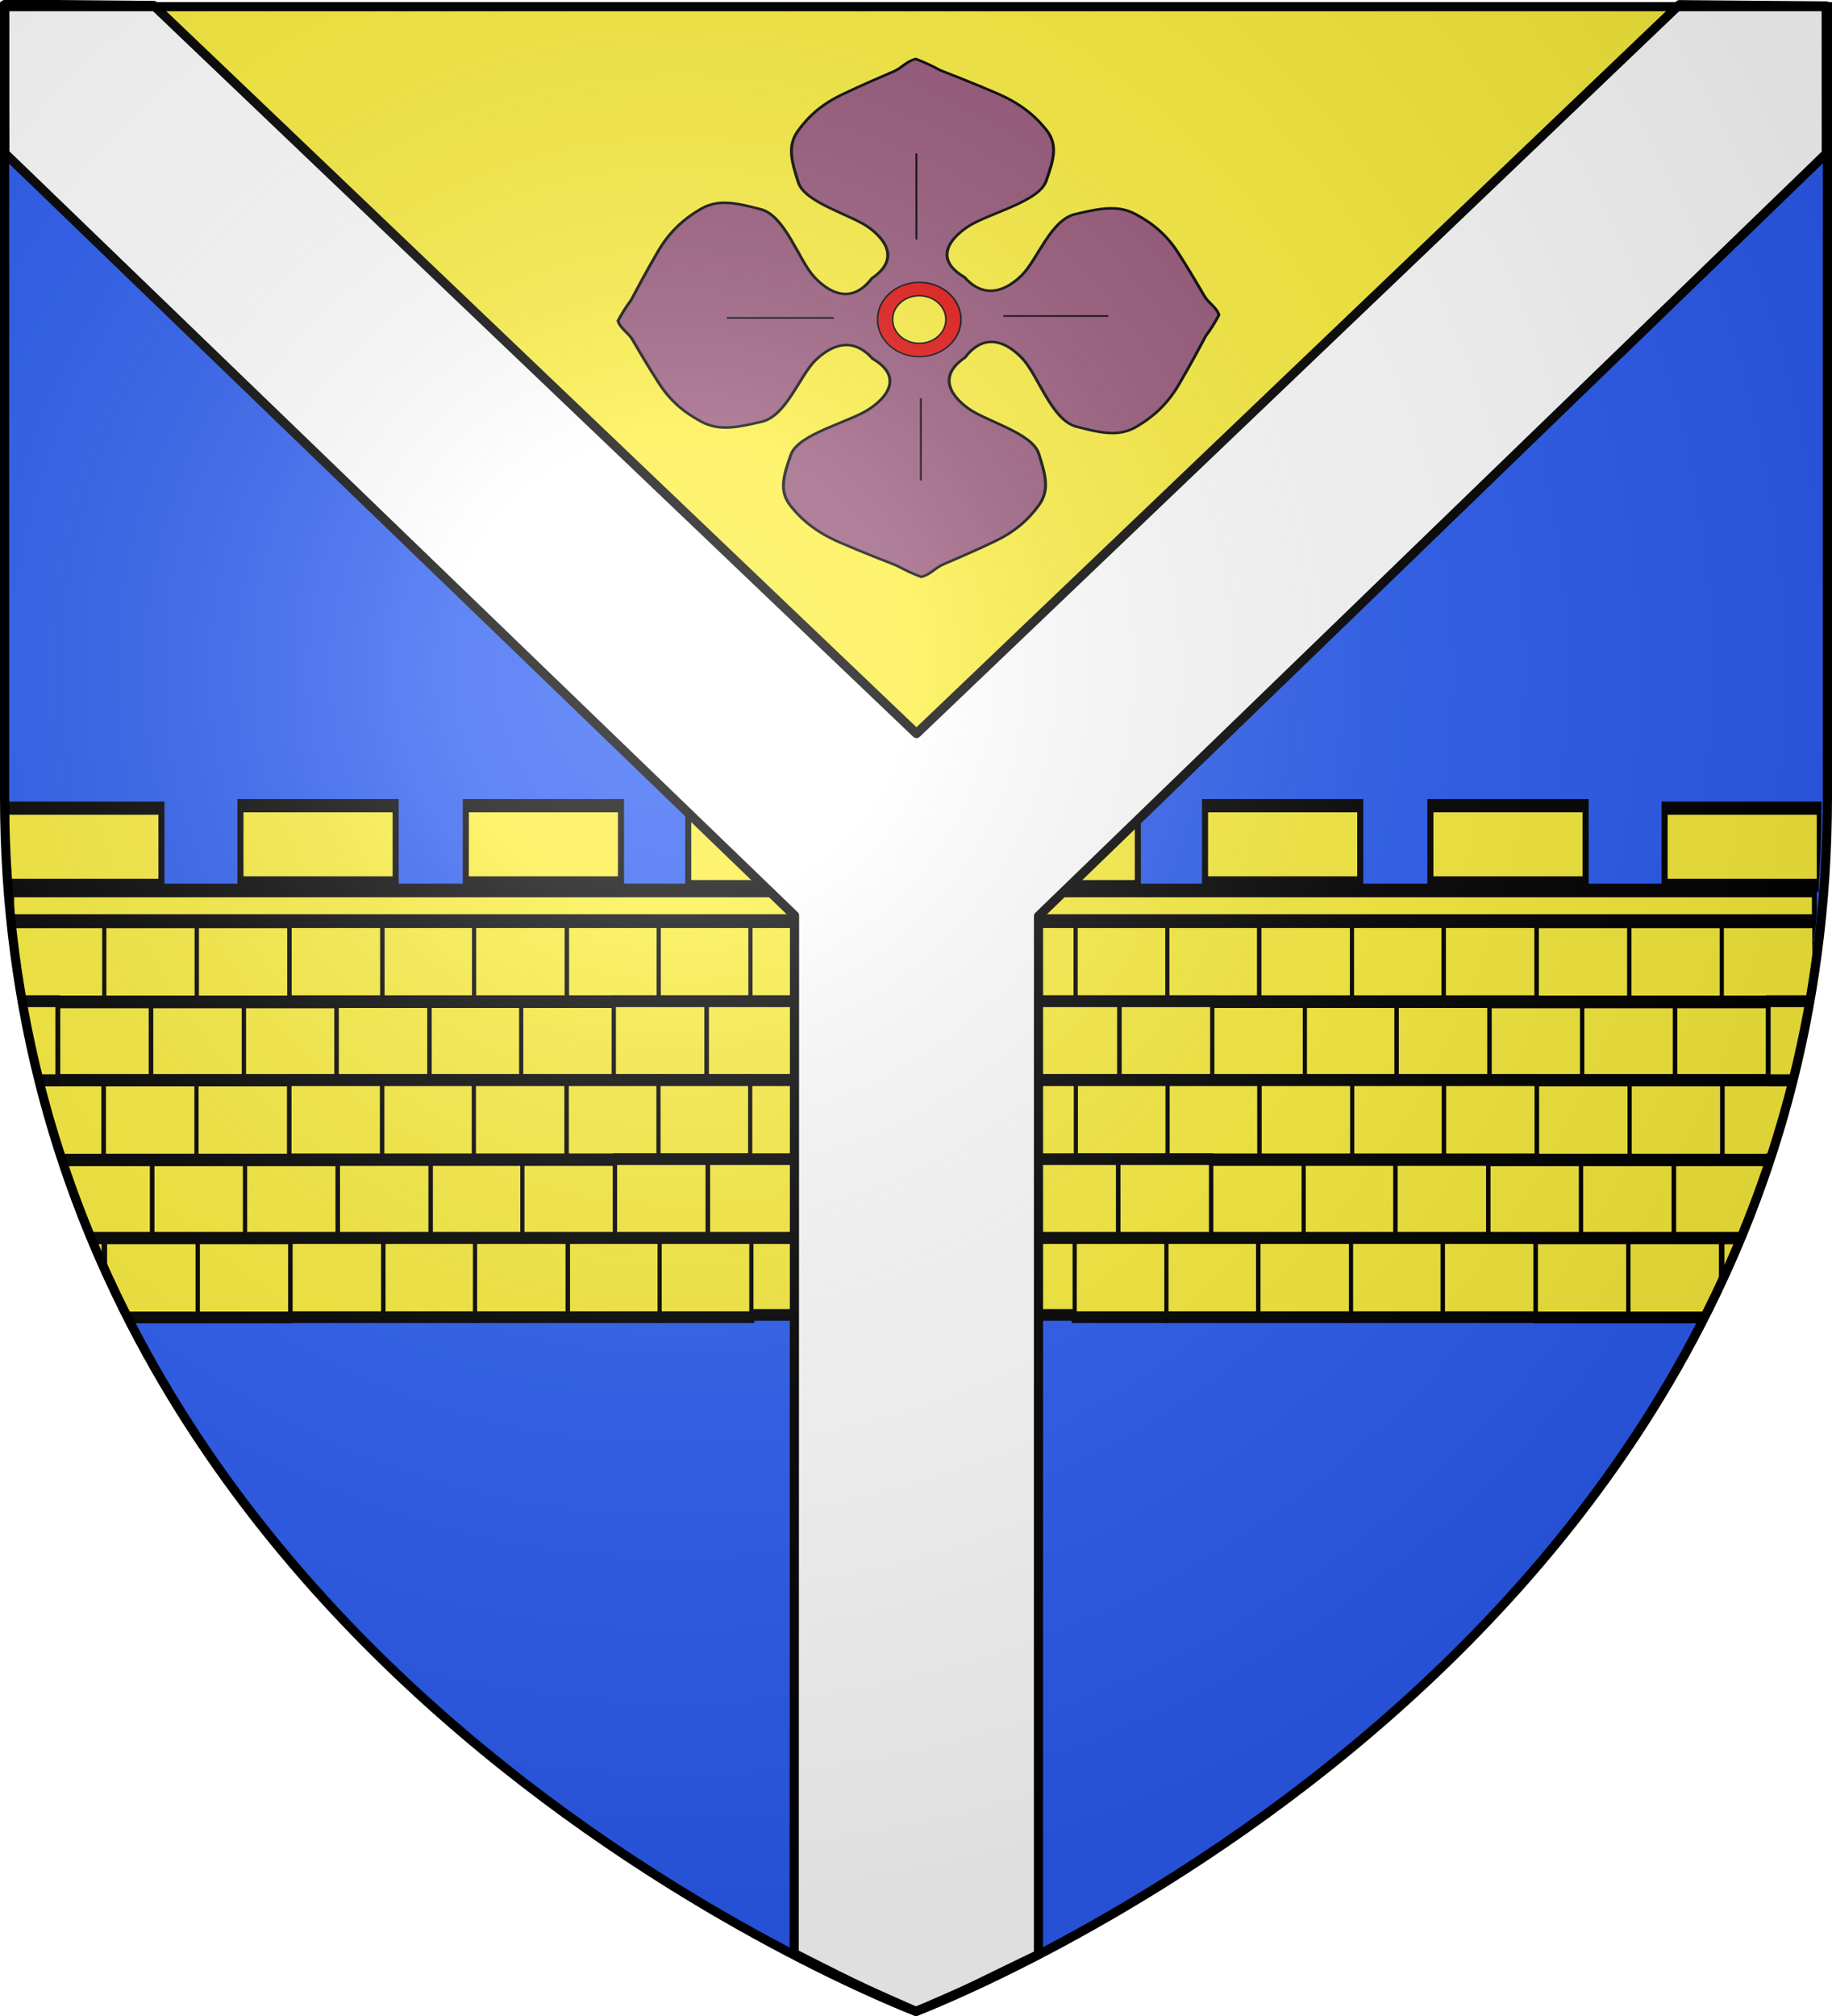 <svg xmlns="http://www.w3.org/2000/svg" xmlns:xlink="http://www.w3.org/1999/xlink" width="600" height="660" version="1.0"><desc>Flag of Canton of Valais (Wallis)</desc><defs><pattern id="n" width="63.433" height="32.822" patternTransform="translate(706.076 -110.317)" patternUnits="userSpaceOnUse"><path d="M1 16.188V1m45.974 15.188v15.634H15.96V16.188M31.467 1v15.188M1 31.822h61.433M1 16.188h61.433" style="fill:none;fill-opacity:1;fill-rule:evenodd;stroke:#000;stroke-width:2;stroke-linecap:square;stroke-linejoin:miter;stroke-miterlimit:4;stroke-dasharray:none;stroke-opacity:1;display:inline"/></pattern><pattern xlink:href="#n" id="o" patternTransform="translate(706.076 -110.317)"/><pattern xlink:href="#n" id="p" patternTransform="translate(706.076 -110.317)"/><pattern xlink:href="#n" id="q" patternTransform="translate(706.076 -110.317)"/><pattern xlink:href="#o" id="u" patternTransform="translate(1455.798 -99.233)"/><pattern xlink:href="#p" id="s" patternTransform="translate(1455.798 -99.233)"/><pattern xlink:href="#q" id="r" patternTransform="translate(1455.798 -99.233)"/><pattern xlink:href="#F" id="E" patternTransform="translate(1455.798 -99.233)"/><pattern xlink:href="#G" id="D" patternTransform="translate(1455.798 -99.233)"/><pattern xlink:href="#H" id="C" patternTransform="translate(1455.798 -99.233)"/><pattern xlink:href="#y" id="F" patternTransform="translate(706.076 -110.317)"/><pattern xlink:href="#y" id="G" patternTransform="translate(706.076 -110.317)"/><pattern xlink:href="#y" id="H" patternTransform="translate(706.076 -110.317)"/><pattern id="y" width="63.433" height="32.822" patternTransform="translate(706.076 -110.317)" patternUnits="userSpaceOnUse"><path d="M1 16.188V1m45.974 15.188v15.634H15.96V16.188M31.467 1v15.188M1 31.822h61.433M1 16.188h61.433" style="fill:none;fill-opacity:1;fill-rule:evenodd;stroke:#000;stroke-width:2;stroke-linecap:square;stroke-linejoin:miter;stroke-miterlimit:4;stroke-dasharray:none;stroke-opacity:1;display:inline"/></pattern><pattern id="aG" width="63.433" height="32.822" patternTransform="translate(706.076 -110.317)" patternUnits="userSpaceOnUse"><path d="M1 16.188V1m45.974 15.188v15.634H15.96V16.188M31.467 1v15.188M1 31.822h61.433M1 16.188h61.433" style="fill:none;fill-opacity:1;fill-rule:evenodd;stroke:#000;stroke-width:2;stroke-linecap:square;stroke-linejoin:miter;stroke-miterlimit:4;stroke-dasharray:none;stroke-opacity:1;display:inline"/></pattern><pattern xlink:href="#aG" id="aH" patternTransform="translate(706.076 -110.317)"/><pattern xlink:href="#aG" id="aI" patternTransform="translate(706.076 -110.317)"/><pattern xlink:href="#aG" id="aJ" patternTransform="translate(706.076 -110.317)"/><pattern xlink:href="#aH" id="aM" patternTransform="translate(1455.798 -99.233)"/><pattern xlink:href="#aI" id="aL" patternTransform="translate(1455.798 -99.233)"/><pattern xlink:href="#aJ" id="aK" patternTransform="translate(1455.798 -99.233)"/><pattern xlink:href="#aX" id="aW" patternTransform="translate(1455.798 -99.233)"/><pattern xlink:href="#aY" id="aV" patternTransform="translate(1455.798 -99.233)"/><pattern xlink:href="#aZ" id="aU" patternTransform="translate(1455.798 -99.233)"/><pattern xlink:href="#aQ" id="aX" patternTransform="translate(706.076 -110.317)"/><pattern xlink:href="#aQ" id="aY" patternTransform="translate(706.076 -110.317)"/><pattern xlink:href="#aQ" id="aZ" patternTransform="translate(706.076 -110.317)"/><pattern id="aQ" width="63.433" height="32.822" patternTransform="translate(706.076 -110.317)" patternUnits="userSpaceOnUse"><path d="M1 16.188V1m45.974 15.188v15.634H15.96V16.188M31.467 1v15.188M1 31.822h61.433M1 16.188h61.433" style="fill:none;fill-opacity:1;fill-rule:evenodd;stroke:#000;stroke-width:2;stroke-linecap:square;stroke-linejoin:miter;stroke-miterlimit:4;stroke-dasharray:none;stroke-opacity:1;display:inline"/></pattern><g id="f"><path id="e" d="M0 0v1h.5z" transform="rotate(18 3.157 -.5)"/><use xlink:href="#e" width="810" height="540" transform="scale(-1 1)"/></g><g id="g"><use xlink:href="#f" width="810" height="540" transform="rotate(72)"/><use xlink:href="#f" width="810" height="540" transform="rotate(144)"/></g><g id="j"><path id="i" d="M0 0v1h.5z" transform="rotate(18 3.157 -.5)"/><use xlink:href="#i" width="810" height="540" transform="scale(-1 1)"/></g><g id="k"><use xlink:href="#j" width="810" height="540" transform="rotate(72)"/><use xlink:href="#j" width="810" height="540" transform="rotate(144)"/></g><g id="L"><path id="K" d="M0 0v1h.5z" transform="rotate(18 3.157 -.5)"/><use xlink:href="#K" width="810" height="540" transform="scale(-1 1)"/></g><g id="M"><use xlink:href="#L" width="810" height="540" transform="rotate(72)"/><use xlink:href="#L" width="810" height="540" transform="rotate(144)"/></g><g id="aa"><path id="Z" d="M0 0v1h.5z" transform="rotate(18 3.157 -.5)"/><use xlink:href="#Z" width="810" height="540" transform="scale(-1 1)"/></g><g id="ab"><use xlink:href="#aa" width="810" height="540" transform="rotate(72)"/><use xlink:href="#aa" width="810" height="540" transform="rotate(144)"/></g><g id="an"><path id="am" d="M0 0v1h.5z" transform="rotate(18 3.157 -.5)"/><use xlink:href="#am" width="810" height="540" transform="scale(-1 1)"/></g><g id="ao"><use xlink:href="#an" width="810" height="540" transform="rotate(72)"/><use xlink:href="#an" width="810" height="540" transform="rotate(144)"/></g><g id="aC"><path id="aB" d="M0 0v1h.5z" transform="rotate(18 3.157 -.5)"/><use xlink:href="#aB" width="810" height="540" transform="scale(-1 1)"/></g><g id="aD"><use xlink:href="#aC" width="810" height="540" transform="rotate(72)"/><use xlink:href="#aC" width="810" height="540" transform="rotate(144)"/></g><g id="bd"><path id="bc" d="M0 0v1h.5z" transform="rotate(18 3.157 -.5)"/><use xlink:href="#bc" width="810" height="540" transform="scale(-1 1)"/></g><g id="be"><use xlink:href="#bd" width="810" height="540" transform="rotate(72)"/><use xlink:href="#bd" width="810" height="540" transform="rotate(144)"/></g><g id="bh"><path id="bg" d="M0 0v1h.5z" transform="rotate(18 3.157 -.5)"/><use xlink:href="#bg" width="810" height="540" transform="scale(-1 1)"/></g><g id="bi"><use xlink:href="#bh" width="810" height="540" transform="rotate(72)"/><use xlink:href="#bh" width="810" height="540" transform="rotate(144)"/></g><radialGradient xlink:href="#a" id="bE" cx="221.445" cy="226.331" r="300" fx="221.445" fy="226.331" gradientTransform="matrix(1.353 0 0 1.349 -77.63 -85.747)" gradientUnits="userSpaceOnUse"/><linearGradient id="a"><stop offset="0" style="stop-color:white;stop-opacity:.314"/><stop offset=".19" style="stop-color:white;stop-opacity:.251"/><stop offset=".6" style="stop-color:#6b6b6b;stop-opacity:.125"/><stop offset="1" style="stop-color:black;stop-opacity:.125"/></linearGradient><clipPath id="bC" clipPathUnits="userSpaceOnUse"><path d="M495.887 624.583s298.5-134.009 298.5-474.58v-308.477h-597v308.477c0 340.571 298.5 474.58 298.5 474.58z" style="fill:none;stroke:#000;stroke-width:2.185;stroke-miterlimit:4;stroke-opacity:1;stroke-dasharray:none"/></clipPath></defs><g style="display:inline"><path d="M300 658.5s298.5-112.32 298.5-397.772V2.176H1.5v258.552C1.5 546.18 300 658.5 300 658.5" style="fill:#2b5df2;fill-opacity:1;fill-rule:evenodd;stroke:none;stroke-width:1px;stroke-linecap:butt;stroke-linejoin:miter;stroke-opacity:1"/><path d="M0 0h600v660H0z" style="fill:none;stroke:none" transform="translate(0 -.034)"/><g id="bD" clip-path="url(#bC)" style="fill:#fcef3c" transform="matrix(1 0 0 .838 -195.887 138.123)"><g style="fill:#fcef3c;display:inline"><g style="fill:#fcef3c"><g style="fill:#fcef3c"><g style="fill:#fcef3c;display:inline"><path d="M200.949 429.191h66.368v20.291h-66.368z" style="fill:#fcef3c;fill-opacity:1;stroke:#000;stroke-width:3;stroke-miterlimit:4;stroke-opacity:1;stroke-dasharray:none" transform="matrix(.457 0 0 1.522 198.903 -457.81)"/><path d="M267.529 429.191h66.368v20.291h-66.368z" style="fill:#fcef3c;fill-opacity:1;stroke:#000;stroke-width:3;stroke-miterlimit:4;stroke-opacity:1;stroke-dasharray:none;display:inline" transform="matrix(.457 0 0 1.522 198.903 -457.81)"/><path d="M333.157 429.191h66.368v20.291h-66.368zM399.737 429.191h66.368v20.291h-66.368z" style="fill:#fcef3c;fill-opacity:1;stroke:#000;stroke-width:3;stroke-miterlimit:4;stroke-opacity:1;stroke-dasharray:none;display:inline" transform="matrix(.457 0 0 1.522 198.903 -457.81)"/><path d="M465.47 429.191h66.368v20.291H465.47z" style="fill:#fcef3c;fill-opacity:1;stroke:#000;stroke-width:3;stroke-miterlimit:4;stroke-opacity:1;stroke-dasharray:none;display:inline" transform="matrix(.457 0 0 1.522 198.903 -457.81)"/><path d="M531.205 429.191h67.564v20.291h-67.564zM134.351 429.257h66.368v20.291h-66.368z" style="fill:#fcef3c;fill-opacity:1;stroke:#000;stroke-width:3;stroke-miterlimit:4;stroke-opacity:1;stroke-dasharray:none;display:inline" transform="matrix(.457 0 0 1.522 198.903 -457.81)"/><path d="M67.994 429.257h66.368v20.291H67.994z" style="fill:#fcef3c;fill-opacity:1;stroke:#000;stroke-width:3;stroke-miterlimit:4;stroke-opacity:1;stroke-dasharray:none;display:inline" transform="matrix(.457 0 0 1.522 198.903 -457.81)"/><path d="M1.759 429.256h66.368v20.291H1.759zM234.709 449.74h66.368v20.291h-66.368zM301.289 449.74h66.368v20.291h-66.368z" style="fill:#fcef3c;fill-opacity:1;stroke:#000;stroke-width:3;stroke-miterlimit:4;stroke-opacity:1;stroke-dasharray:none;display:inline" transform="matrix(.457 0 0 1.522 198.903 -457.81)"/><path d="M366.917 449.74h66.368v20.291h-66.368zM168.111 449.806h66.368v20.291h-66.368z" style="fill:#fcef3c;fill-opacity:1;stroke:#000;stroke-width:3;stroke-miterlimit:4;stroke-opacity:1;stroke-dasharray:none;display:inline" transform="matrix(.457 0 0 1.522 198.903 -457.81)"/><path d="M101.754 449.806h66.368v20.291h-66.368zM35.096 449.805h66.368v20.291H35.096zM499.962 449.515h66.368v20.291h-66.368zM433.305 449.514h66.368v20.291h-66.368z" style="fill:#fcef3c;fill-opacity:1;stroke:#000;stroke-width:3;stroke-miterlimit:4;stroke-opacity:1;stroke-dasharray:none;display:inline" transform="matrix(.457 0 0 1.522 198.903 -457.81)"/><path d="M1.478 469.693h595.941" style="fill:#fcef3c;fill-rule:evenodd;stroke:#000;stroke-width:3;stroke-linecap:butt;stroke-linejoin:miter;stroke-miterlimit:4;stroke-opacity:1;stroke-dasharray:none;display:inline" transform="matrix(.457 0 0 1.522 198.903 -457.81)"/><path d="M200.775 469.787h66.368v20.291h-66.368zM267.355 469.787h66.368v20.291h-66.368z" style="fill:#fcef3c;fill-opacity:1;stroke:#000;stroke-width:3;stroke-miterlimit:4;stroke-opacity:1;stroke-dasharray:none;display:inline" transform="matrix(.457 0 0 1.522 198.903 -457.81)"/><path d="M332.983 469.787h66.368v20.291h-66.368zM399.562 469.787h66.368v20.291h-66.368z" style="fill:#fcef3c;fill-opacity:1;stroke:#000;stroke-width:3;stroke-miterlimit:4;stroke-opacity:1;stroke-dasharray:none;display:inline" transform="matrix(.457 0 0 1.522 198.903 -457.81)"/><path d="M465.296 469.787h66.368v20.291h-66.368z" style="fill:#fcef3c;fill-opacity:1;stroke:#000;stroke-width:3;stroke-miterlimit:4;stroke-opacity:1;stroke-dasharray:none;display:inline" transform="matrix(.457 0 0 1.522 198.903 -457.81)"/><path d="M531.03 469.787h67.564v20.59H531.03zM134.177 469.852h66.368v20.291h-66.368z" style="fill:#fcef3c;fill-opacity:1;stroke:#000;stroke-width:3;stroke-miterlimit:4;stroke-opacity:1;stroke-dasharray:none;display:inline" transform="matrix(.457 0 0 1.522 198.903 -457.81)"/><path d="M67.819 469.852h66.368v20.291H67.819z" style="fill:#fcef3c;fill-opacity:1;stroke:#000;stroke-width:3;stroke-miterlimit:4;stroke-opacity:1;stroke-dasharray:none;display:inline" transform="matrix(.457 0 0 1.522 198.903 -457.81)"/><path d="M1.685 469.846h65.851v20.302H1.685z" style="fill:#fcef3c;fill-opacity:1;stroke:#000;stroke-width:2.989;stroke-miterlimit:4;stroke-opacity:1;stroke-dasharray:none;display:inline" transform="matrix(.457 0 0 1.522 198.903 -457.81)"/><path d="M235.555 490.266h66.368v20.291h-66.368zM302.135 490.266h66.368v20.291h-66.368z" style="fill:#fcef3c;fill-opacity:1;stroke:#000;stroke-width:3;stroke-miterlimit:4;stroke-opacity:1;stroke-dasharray:none;display:inline" transform="matrix(.457 0 0 1.522 198.903 -457.81)"/><path d="M367.762 490.266h66.368v20.291h-66.368zM168.957 490.331h66.368v20.291h-66.368z" style="fill:#fcef3c;fill-opacity:1;stroke:#000;stroke-width:3;stroke-miterlimit:4;stroke-opacity:1;stroke-dasharray:none;display:inline" transform="matrix(.457 0 0 1.522 198.903 -457.81)"/><path d="M102.599 490.332h66.368v20.291h-66.368zM35.942 490.331h66.368v20.291H35.942zM500.808 490.041h66.368v20.291h-66.368zM434.15 490.04h66.368v20.291H434.15z" style="fill:#fcef3c;fill-opacity:1;stroke:#000;stroke-width:3;stroke-miterlimit:4;stroke-opacity:1;stroke-dasharray:none;display:inline" transform="matrix(.457 0 0 1.522 198.903 -457.81)"/><path d="M2.323 510.22h595.942" style="fill:#fcef3c;fill-rule:evenodd;stroke:#000;stroke-width:3;stroke-linecap:butt;stroke-linejoin:miter;stroke-miterlimit:4;stroke-opacity:1;stroke-dasharray:none;display:inline" transform="matrix(.457 0 0 1.522 198.903 -457.81)"/><path d="M201.62 510.313h66.368v20.291H201.62zM268.2 510.313h66.368v20.291H268.2z" style="fill:#fcef3c;fill-opacity:1;stroke:#000;stroke-width:3;stroke-miterlimit:4;stroke-opacity:1;stroke-dasharray:none;display:inline" transform="matrix(.457 0 0 1.522 198.903 -457.81)"/><path d="M333.828 510.313h66.368v20.291h-66.368zM400.408 510.313h66.368v20.291h-66.368z" style="fill:#fcef3c;fill-opacity:1;stroke:#000;stroke-width:3;stroke-miterlimit:4;stroke-opacity:1;stroke-dasharray:none;display:inline" transform="matrix(.457 0 0 1.522 198.903 -457.81)"/><path d="M466.142 510.313h66.368v20.291h-66.368z" style="fill:#fcef3c;fill-opacity:1;stroke:#000;stroke-width:3;stroke-miterlimit:4;stroke-opacity:1;stroke-dasharray:none;display:inline" transform="matrix(.457 0 0 1.522 198.903 -457.81)"/><path d="M531.876 510.313h66.069v19.693h-66.069zM135.022 510.378h66.368v20.291h-66.368z" style="fill:#fcef3c;fill-opacity:1;stroke:#000;stroke-width:3;stroke-miterlimit:4;stroke-opacity:1;stroke-dasharray:none;display:inline" transform="matrix(.457 0 0 1.522 198.903 -457.81)"/><path d="M68.665 510.378h66.368v20.291H68.665z" style="fill:#fcef3c;fill-opacity:1;stroke:#000;stroke-width:3;stroke-miterlimit:4;stroke-opacity:1;stroke-dasharray:none;display:inline" transform="matrix(.457 0 0 1.522 198.903 -457.81)"/><path d="M.052 510.372H67.72v20.286H1.199M.584 490.064h34.042v20.285H.584M.138 449.492h34.488v20.286H.138" style="fill:#fcef3c;fill-opacity:1;stroke:#000;stroke-width:3.03;stroke-miterlimit:4;stroke-opacity:1;stroke-dasharray:none;display:inline" transform="matrix(.457 0 0 1.522 198.903 -457.81)"/><path d="M566.675 489.671h31.395v20.59h-31.395zM566.252 449.687h32.591v19.693h-32.591z" style="fill:#fcef3c;fill-opacity:1;stroke:#000;stroke-width:3;stroke-miterlimit:4;stroke-opacity:1;stroke-dasharray:none;display:inline" transform="matrix(.457 0 0 1.522 198.903 -457.81)"/><path d="M1.79 421.068h596.813v7.852H1.79z" style="fill:#fcef3c;fill-opacity:1;stroke:#000;stroke-width:3.489;stroke-miterlimit:4;stroke-opacity:1;stroke-dasharray:none;display:inline" transform="matrix(.457 0 0 1.522 198.903 -457.81)"/></g><path d="M499.84 134.764h55.553v12.694H499.84zM255.74 134.561h55.553v12.694H255.74zM339.567 134.155h55.553v12.694h-55.553zM420.23 134.155h55.553v12.694H420.23z" style="fill:#fcef3c;fill-opacity:1;stroke:#000;stroke-width:2.171;stroke-miterlimit:4;stroke-opacity:1;stroke-dasharray:none;display:inline" transform="matrix(.915 0 0 2.377 -36.07 -168.95)"/></g></g></g></g><use xlink:href="#bD" width="600" height="660" transform="matrix(-1 0 0 1 598.051 0)"/><path d="M298.03 262.167C592.38 5.591 598.5 2.177 598.5 2.177H1.5C122.354 116.43 125.093 120.11 298.03 262.166" style="fill:#fcef3c;fill-opacity:1;fill-rule:evenodd;stroke:none"/><g style="display:inline"><path d="M1.5 1.5v29.125l.063 19.531L260.219 299.72l-.106 339.79C283.266 651.337 284.68 651.674 300 658.5c21.791-9.327 16.58-7.42 40.106-18.622l.019-339.972 258-249.625-.031-48.343-48.063-.407-249.875 238.625L50.313 1.781 18.875 1.5z" style="fill:#fff;fill-opacity:1;fill-rule:nonzero;stroke:#000;stroke-width:3;stroke-linecap:round;stroke-linejoin:round;stroke-miterlimit:4;stroke-opacity:1;stroke-dasharray:none;stroke-dashoffset:0"/></g><g style="fill:#965578" transform="matrix(.322 0 0 .276 174.773 -27.436)"><use xlink:href="#g7489" width="744.094" height="1052.362" style="fill:#965578" transform="translate(375 -520)"/><use xlink:href="#g7489" width="744.094" height="1052.362" style="fill:#965578" transform="translate(274.286 -822.857)"/><use xlink:href="#g7489" width="744.094" height="1052.362" style="fill:#965578" transform="translate(-251.429 -788.571)"/><use xlink:href="#g7489" width="744.094" height="1052.362" style="fill:#965578" transform="translate(65.714 -774.286)"/><g style="fill:#965578"><path d="M388.688 169.344c-9.179 2.473-14.264 10.679-22.032 14.562-9.073 4.537-31.772 15.847-52.187 27.188s-34.002 24.948-45.344 43.094c-11.342 18.145-6.805 36.361 0 61.312 6.805 24.95 54.384 38.497 72.531 54.375 4.09 3.578 7.872 7.554 10.906 11.719 10.433 14.318 12.407 31.429-8.53 47.937-15.63 23.91-32.733 21.662-47.032 10.219-4.202-3.363-8.112-7.452-11.719-12-15.878-20.025-29.517-72.678-54.469-80.187-14.035-4.225-25.876-7.69-36.812-7.657-8.506.026-16.467 2.18-24.406 7.656-18.147 12.516-31.752 27.566-43.094 50.094s-22.745 47.55-27.281 57.563c-5.376 8.336-9.69 16.557-13.406 24.812 2.473 9.178 10.71 14.264 14.593 22.031 4.537 9.073 15.846 31.774 27.188 52.188s24.916 34.034 43.062 45.375c18.147 11.341 36.392 6.805 61.344 0s38.497-54.417 54.375-72.562c3.578-4.09 7.553-7.872 11.719-10.907 14.252-10.383 30.904-12.05 46.656 8.719 23.217 15.777 20.569 33.358 9.125 47.656-3.363 4.202-7.483 8.081-12.031 11.688-20.027 15.877-72.647 29.55-80.156 54.5s-12.517 43.073 0 61.218S289.25 731.66 311.78 743s47.55 22.776 57.563 27.313c8.336 5.375 16.556 9.659 24.812 13.375 9.178-2.473 14.264-10.71 22.031-14.594 9.074-4.537 31.773-15.847 52.188-27.188s34.033-24.916 45.375-43.062 6.805-36.362 0-61.313c-6.805-24.95-54.416-38.528-72.562-54.406-4.09-3.578-7.872-7.522-10.907-11.687-10.432-14.32-12.5-31.43 8.438-47.938 15.63-23.91 32.826-21.662 47.125-10.219 4.202 3.363 8.112 7.452 11.719 12 15.878 20.026 29.548 72.678 54.5 80.188 14.035 4.224 25.876 7.658 36.812 7.625 8.506-.026 16.467-2.15 24.406-7.625 18.147-12.516 31.721-27.597 43.063-50.125 11.341-22.529 22.776-47.519 27.312-57.532 5.376-8.336 9.66-16.557 13.375-24.812-2.473-9.178-10.71-14.264-14.593-22.031-4.537-9.073-15.846-31.805-27.188-52.219s-24.916-34.003-43.062-45.344c-18.147-11.34-36.393-6.804-61.344 0-24.952 6.805-38.497 54.386-54.375 72.532-3.578 4.089-7.554 7.902-11.719 10.937-14.252 10.383-30.873 12.02-46.625-8.75-23.217-15.777-20.569-33.326-9.125-47.625 3.363-4.202 7.451-8.112 12-11.719 20.026-15.877 72.678-29.518 80.188-54.469 7.51-24.95 12.516-43.072 0-61.218s-27.596-31.722-50.125-43.063c-22.53-11.34-47.55-22.776-57.563-27.312-8.336-5.376-16.557-9.66-24.812-13.375zm3.656 271.875c20.66 0 37.437 16.778 37.437 37.437 0 20.66-16.777 37.438-37.437 37.438s-37.438-16.779-37.438-37.438 16.778-37.437 37.438-37.437z" style="fill:#965578;fill-opacity:1;fill-rule:evenodd;stroke:#000;stroke-width:3;stroke-linecap:butt;stroke-linejoin:miter;stroke-miterlimit:4;stroke-opacity:1;stroke-dasharray:none"/><path d="M196.515 476.506h108.88M393.86 669.306v-97.534M477.789 474.238h106.612M389.324 383.509v-102.07" style="fill:#965578;fill-opacity:1;fill-rule:evenodd;stroke:#000;stroke-width:2;stroke-linecap:butt;stroke-linejoin:miter;stroke-miterlimit:4;stroke-opacity:1;stroke-dasharray:none"/></g></g><g style="fill:#e20909"><path d="M280 356.72c-43.332 0-78.5 35.167-78.5 78.5 0 43.331 35.168 78.5 78.5 78.5s78.5-35.169 78.5-78.5c0-43.333-35.168-78.5-78.5-78.5zm0 28.266c27.732 0 50.233 22.5 50.233 50.233s-22.5 50.233-50.233 50.233-50.233-22.5-50.233-50.233 22.5-50.233 50.233-50.233z" style="fill:#e20909;fill-opacity:1;stroke:#000;stroke-width:3;stroke-miterlimit:4;stroke-opacity:1;stroke-dasharray:none;display:inline" transform="matrix(.174 0 0 .155 252.344 37.146)"/></g></g><path d="M300 658.5s298.5-112.32 298.5-397.772V2.176H1.5v258.552C1.5 546.18 300 658.5 300 658.5" style="opacity:1;fill:url(#bE);fill-opacity:1;fill-rule:evenodd;stroke:none;stroke-width:1px;stroke-linecap:butt;stroke-linejoin:miter;stroke-opacity:1"/><path d="M300 658.5S1.5 546.18 1.5 260.728V2.176h597v258.552C598.5 546.18 300 658.5 300 658.5z" style="opacity:1;fill:none;fill-opacity:1;fill-rule:evenodd;stroke:#000;stroke-width:3;stroke-linecap:butt;stroke-linejoin:miter;stroke-miterlimit:4;stroke-dasharray:none;stroke-opacity:1"/></svg>